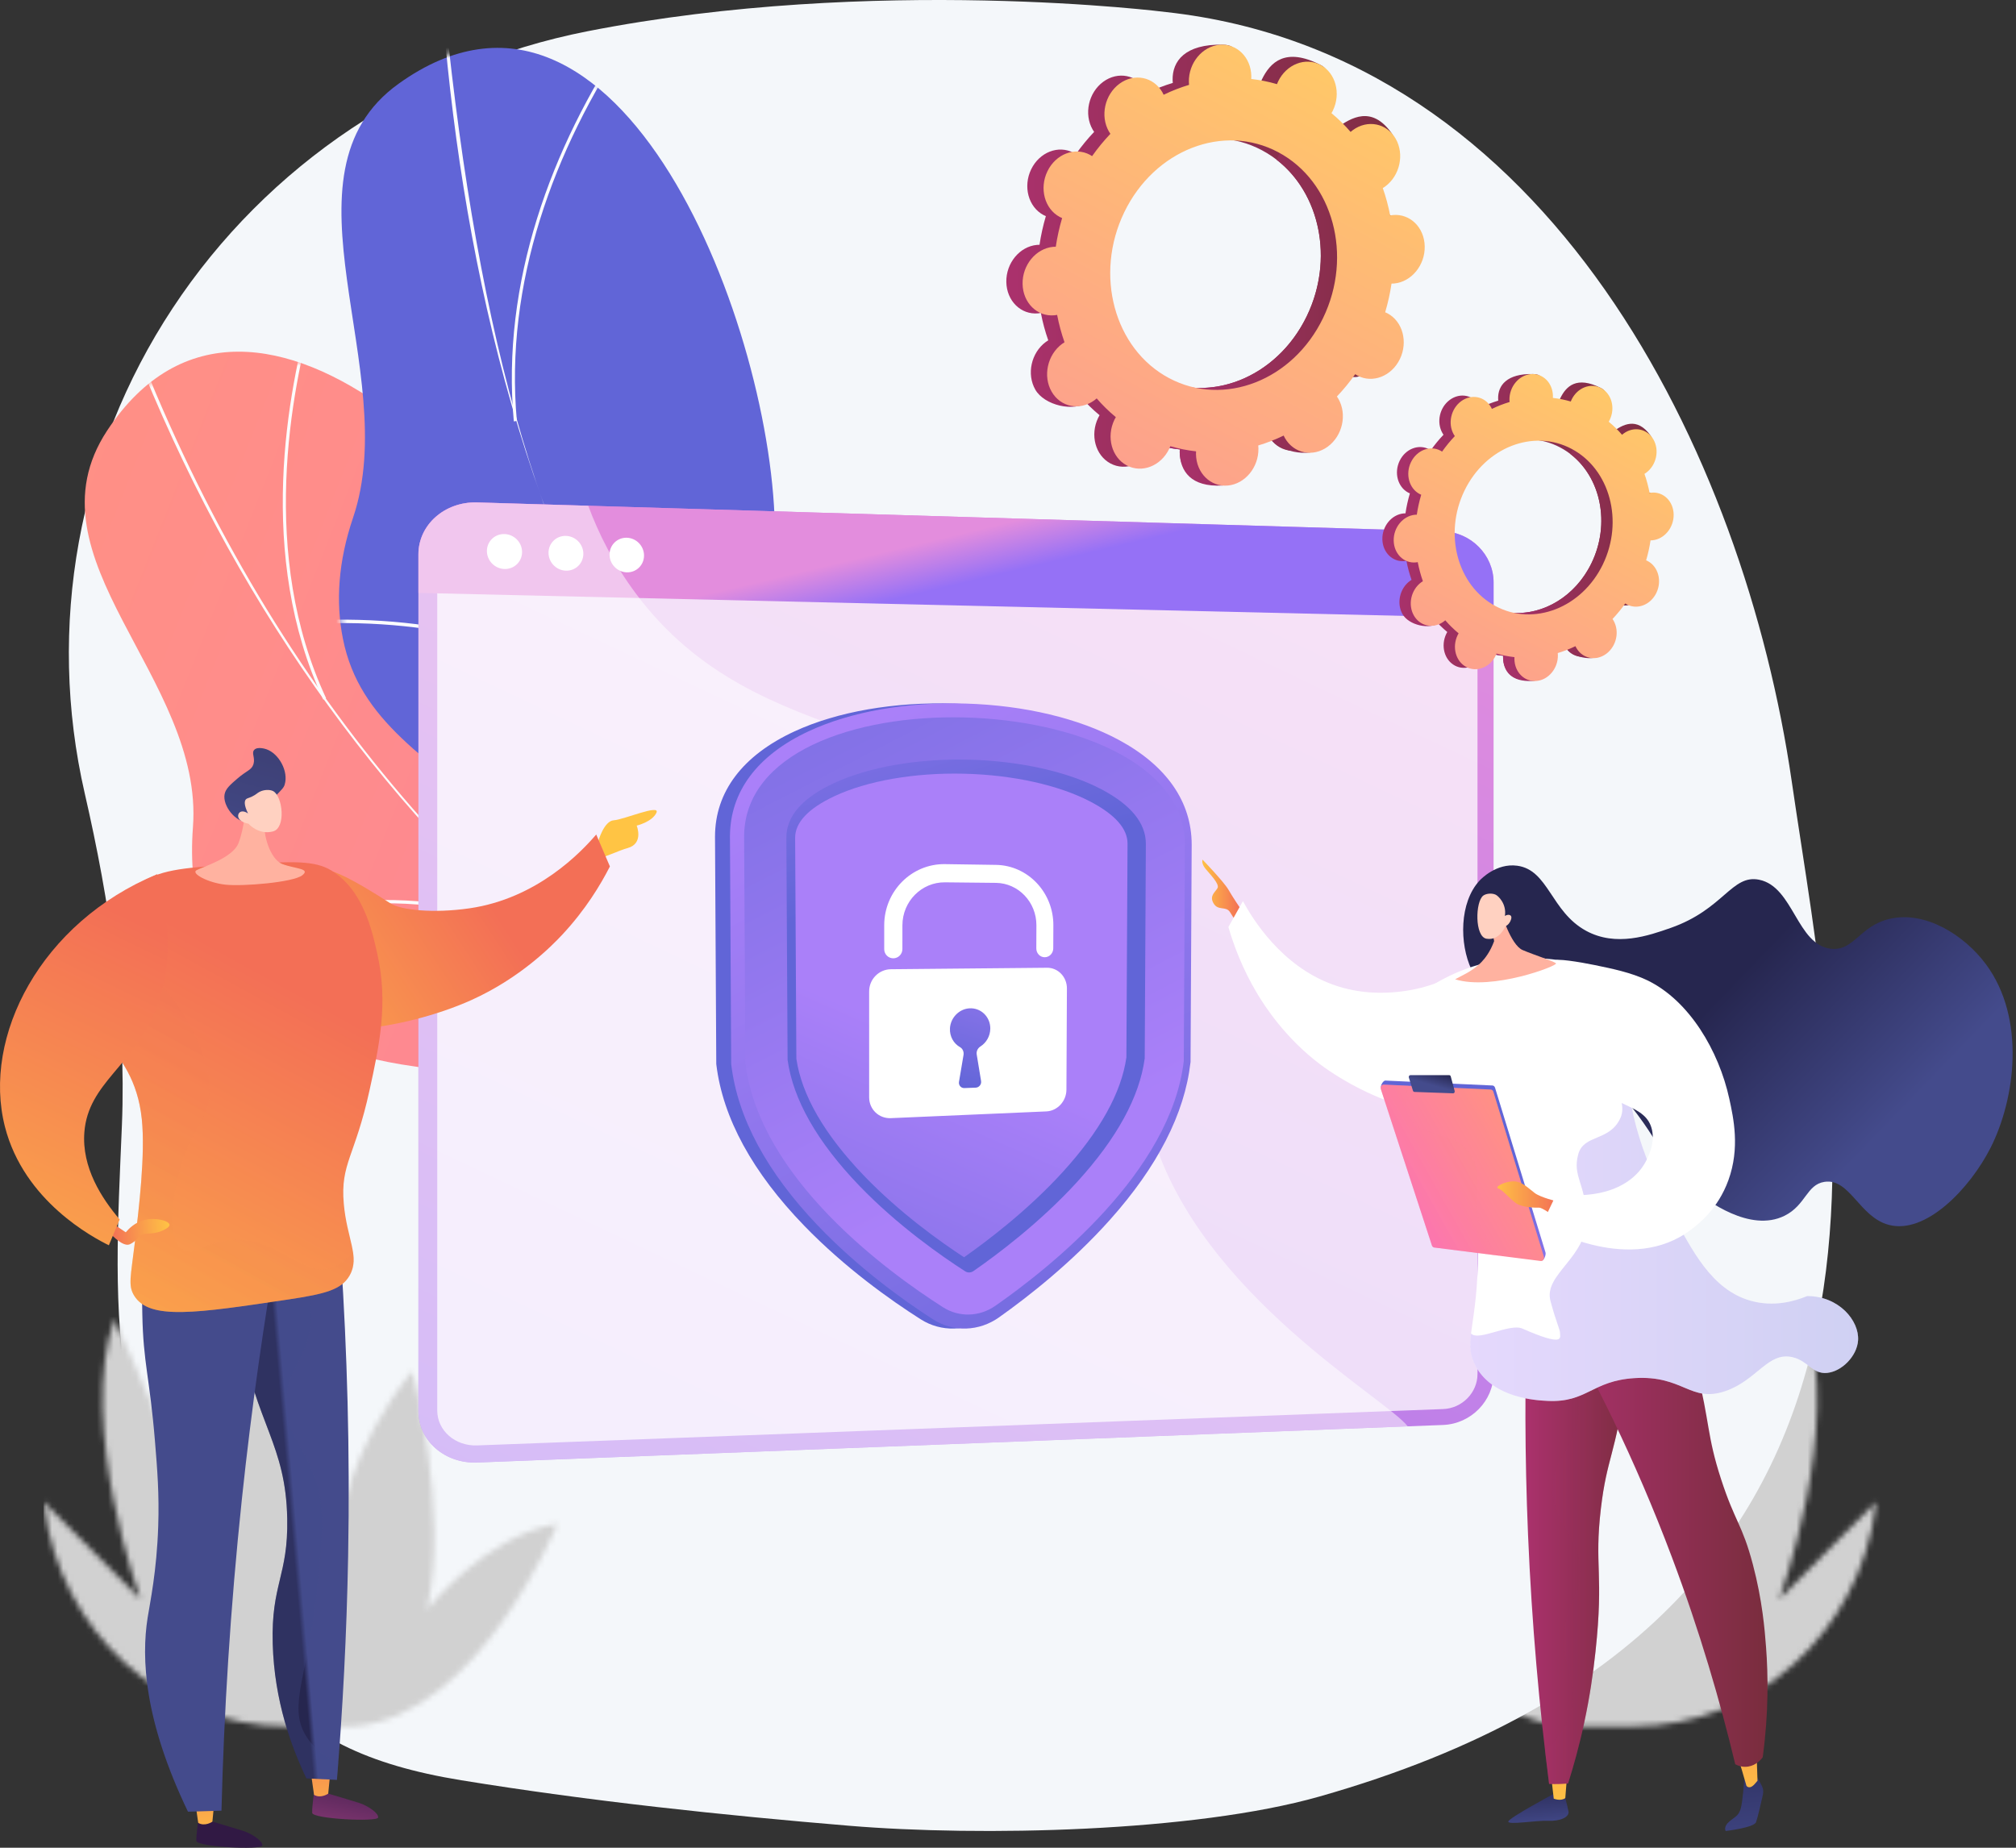 <?xml version="1.0" encoding="UTF-8"?>
<svg width="360px" height="330px" viewBox="0 0 360 330" version="1.1" xmlns="http://www.w3.org/2000/svg" xmlns:xlink="http://www.w3.org/1999/xlink">
    <rect x="0" y="0" width="360" height="330" fill="#333333" stroke="none"/>
    <title>Wavy_Tech-16_Single-07 [转换]</title>
    <defs>
        <path d="M36.232,96.707 L48.452,96.707 C70.164,96.707 88.729,79.998 91.642,57.449 C91.677,57.179 91.71,56.91 91.741,56.637 L74.448,73.98 C74.448,73.98 85.757,43.123 79.11,23.963 C79.11,23.963 61.602,62.372 61.88,69.818 C61.88,69.818 69.803,20.981 62.158,0 C62.158,0 39.223,44.189 38.558,60.205 C38.558,60.205 37.56,47.856 25.927,33.296 C25.927,33.296 19.279,58.105 23.267,75.872 C23.267,75.872 12.963,62.671 0,60.561 C0,60.561 13.961,94.895 36.231,96.705" id="path-1"></path>
        <path d="M55.509,96.707 L43.289,96.707 C21.577,96.707 3.012,79.998 0.098,57.449 C0.064,57.179 0.031,56.91 0,56.637 L17.293,73.98 C17.293,73.98 5.984,43.123 12.631,23.963 C12.631,23.963 30.139,62.372 29.861,69.818 C29.861,69.818 21.938,20.981 29.583,0 C29.583,0 52.518,44.189 53.183,60.205 C53.183,60.205 54.181,47.856 65.814,33.296 C65.814,33.296 72.462,58.105 68.474,75.872 C68.474,75.872 78.778,62.671 91.741,60.561 C91.741,60.561 77.78,94.895 55.51,96.705" id="path-3"></path>
        <linearGradient x1="-0.782%" y1="37.834%" x2="247.867%" y2="127.639%" id="linearGradient-5">
            <stop stop-color="#FF9085" offset="0%"></stop>
            <stop stop-color="#FB6FBB" offset="100%"></stop>
        </linearGradient>
        <path d="M160.602,86.501 C159.237,83.28 153.354,81.939 144.189,82.702 C119.677,84.744 104.311,100.359 93.045,63.961 C81.78,27.563 30.189,-25.656 3.996,14.1 C-11.035,36.916 21.324,58.256 19.322,84.913 C17.419,110.244 32.635,124.017 58.9,127.655 C75.887,130.009 73.422,134.545 75.822,135.332 C111.398,146.996 165.517,98.103 160.602,86.502 L160.602,86.501 Z" id="path-6"></path>
        <linearGradient x1="-3501.143%" y1="-4444.97%" x2="11163.631%" y2="14107.292%" id="linearGradient-8">
            <stop stop-color="#AA80F9" offset="0%"></stop>
            <stop stop-color="#6165D7" offset="100%"></stop>
        </linearGradient>
        <linearGradient x1="-25628.999%" y1="-15825.062%" x2="-22484.025%" y2="-2790.649%" id="linearGradient-9">
            <stop stop-color="#AA80F9" offset="0%"></stop>
            <stop stop-color="#6165D7" offset="100%"></stop>
        </linearGradient>
        <linearGradient x1="-81.111%" y1="-231.742%" x2="-67.639%" y2="-41.643%" id="linearGradient-10">
            <stop stop-color="#AA80F9" offset="0%"></stop>
            <stop stop-color="#6165D7" offset="100%"></stop>
        </linearGradient>
        <path d="M72.66,111.817 C73.048,102.855 77.828,96.215 77.848,87.087 C77.927,50.569 50.112,-21.878 10.66,6.399 C-11.983,22.626 11.405,57.697 2.521,83.896 C-5.922,108.792 7.673,127.559 30.927,139.49 C43.454,145.917 41.321,151.504 44.986,152.377 C60.4,156.047 71.675,134.571 72.66,111.817 Z" id="path-11"></path>
        <linearGradient x1="80.527%" y1="-9.059%" x2="-7.947%" y2="157.656%" id="linearGradient-13">
            <stop stop-color="#E38DDD" offset="0%"></stop>
            <stop stop-color="#9571F6" offset="100%"></stop>
        </linearGradient>
        <linearGradient x1="41.85%" y1="46.548%" x2="58.01%" y2="53.879%" id="linearGradient-14">
            <stop stop-color="#E38DDD" offset="0%"></stop>
            <stop stop-color="#9571F6" offset="100%"></stop>
        </linearGradient>
        <linearGradient x1="82.845%" y1="-2.746%" x2="66.706%" y2="19.226%" id="linearGradient-15">
            <stop stop-color="#AA80F9" offset="0%"></stop>
            <stop stop-color="#6165D7" offset="100%"></stop>
        </linearGradient>
        <linearGradient x1="33.678%" y1="2.261%" x2="87.814%" y2="129.357%" id="linearGradient-16">
            <stop stop-color="#AA80F9" offset="0%"></stop>
            <stop stop-color="#6165D7" offset="100%"></stop>
        </linearGradient>
        <linearGradient x1="62.5%" y1="75.785%" x2="16.499%" y2="-57.065%" id="linearGradient-17">
            <stop stop-color="#AA80F9" offset="0%"></stop>
            <stop stop-color="#6165D7" offset="100%"></stop>
        </linearGradient>
        <linearGradient x1="30.528%" y1="-53.908%" x2="46.874%" y2="22.468%" id="linearGradient-18">
            <stop stop-color="#AA80F9" offset="0%"></stop>
            <stop stop-color="#6165D7" offset="100%"></stop>
        </linearGradient>
        <linearGradient x1="44.048%" y1="56.314%" x2="12.84%" y2="160.766%" id="linearGradient-19">
            <stop stop-color="#AA80F9" offset="0%"></stop>
            <stop stop-color="#6165D7" offset="100%"></stop>
        </linearGradient>
        <linearGradient x1="73.003%" y1="-119.93%" x2="40.152%" y2="105.822%" id="linearGradient-20">
            <stop stop-color="#AA80F9" offset="0%"></stop>
            <stop stop-color="#6165D7" offset="100%"></stop>
        </linearGradient>
        <linearGradient x1="37.131%" y1="-33.032%" x2="57.313%" y2="111.031%" id="linearGradient-21">
            <stop stop-color="#26264F" offset="0%"></stop>
            <stop stop-color="#444B8C" offset="100%"></stop>
        </linearGradient>
        <linearGradient x1="50.869%" y1="115.147%" x2="45.987%" y2="-507.247%" id="linearGradient-22">
            <stop stop-color="#FFC444" offset="0%"></stop>
            <stop stop-color="#F36F56" offset="100%"></stop>
        </linearGradient>
        <linearGradient x1="535.563%" y1="-149.53%" x2="550.943%" y2="147.808%" id="linearGradient-23">
            <stop stop-color="#26264F" offset="0%"></stop>
            <stop stop-color="#444B8C" offset="100%"></stop>
        </linearGradient>
        <linearGradient x1="660.278%" y1="135.279%" x2="656.862%" y2="-303.304%" id="linearGradient-24">
            <stop stop-color="#FFC444" offset="0%"></stop>
            <stop stop-color="#F36F56" offset="100%"></stop>
        </linearGradient>
        <linearGradient x1="-0.001%" y1="50.002%" x2="100.007%" y2="50.002%" id="linearGradient-25">
            <stop stop-color="#AB316D" offset="0%"></stop>
            <stop stop-color="#792D3D" offset="100%"></stop>
        </linearGradient>
        <linearGradient x1="-2.90540299e-13%" y1="50%" x2="99.995%" y2="50%" id="linearGradient-26">
            <stop stop-color="#AB316D" offset="0%"></stop>
            <stop stop-color="#792D3D" offset="100%"></stop>
        </linearGradient>
        <linearGradient x1="0%" y1="50%" x2="99.998%" y2="50%" id="linearGradient-27">
            <stop stop-color="#AB316D" offset="0%"></stop>
            <stop stop-color="#792D3D" offset="100%"></stop>
        </linearGradient>
        <linearGradient x1="44.309%" y1="38.321%" x2="81.316%" y2="61.737%" id="linearGradient-28">
            <stop stop-color="#26264F" offset="0%"></stop>
            <stop stop-color="#444B8C" offset="100%"></stop>
        </linearGradient>
        <linearGradient x1="-0.011%" y1="50.01%" x2="99.983%" y2="50.01%" id="linearGradient-29">
            <stop stop-color="#FFC444" offset="0%"></stop>
            <stop stop-color="#F36F56" offset="100%"></stop>
        </linearGradient>
        <linearGradient x1="58.35%" y1="34.162%" x2="24.649%" y2="98.402%" id="linearGradient-30">
            <stop stop-color="#6165D7" offset="0%"></stop>
            <stop stop-color="#AA80F9" offset="100%"></stop>
        </linearGradient>
        <linearGradient x1="82.733%" y1="30.189%" x2="-3.349%" y2="82.294%" id="linearGradient-31">
            <stop stop-color="#FF9085" offset="0%"></stop>
            <stop stop-color="#FB6FBB" offset="100%"></stop>
        </linearGradient>
        <linearGradient x1="89.998%" y1="-4.404%" x2="47.647%" y2="53.189%" id="linearGradient-32">
            <stop stop-color="#26264F" offset="0%"></stop>
            <stop stop-color="#444B8C" offset="100%"></stop>
        </linearGradient>
        <linearGradient x1="81.731%" y1="24.651%" x2="15.767%" y2="78.099%" id="linearGradient-33">
            <stop stop-color="#FF9085" offset="0%"></stop>
            <stop stop-color="#FB6FBB" offset="100%"></stop>
        </linearGradient>
        <linearGradient x1="0.001%" y1="50.004%" x2="100%" y2="50.004%" id="linearGradient-34">
            <stop stop-color="#FFC444" offset="0%"></stop>
            <stop stop-color="#F36F56" offset="100%"></stop>
        </linearGradient>
        <linearGradient x1="-6.54158722e-05%" y1="50.001%" x2="99.998%" y2="50.001%" id="linearGradient-35">
            <stop stop-color="#AA80F9" offset="0%"></stop>
            <stop stop-color="#6165D7" offset="100%"></stop>
        </linearGradient>
        <linearGradient x1="28.271%" y1="96.218%" x2="-44.839%" y2="256.214%" id="linearGradient-36">
            <stop stop-color="#FFC444" offset="0%"></stop>
            <stop stop-color="#F36F56" offset="100%"></stop>
        </linearGradient>
        <linearGradient x1="-35.011%" y1="82.385%" x2="71.118%" y2="41.938%" id="linearGradient-37">
            <stop stop-color="#FFC444" offset="0%"></stop>
            <stop stop-color="#F36F56" offset="100%"></stop>
        </linearGradient>
        <linearGradient x1="107.318%" y1="-90.397%" x2="17.449%" y2="134.972%" id="linearGradient-38">
            <stop stop-color="#311944" offset="0%"></stop>
            <stop stop-color="#893976" offset="100%"></stop>
        </linearGradient>
        <linearGradient x1="66.651%" y1="247.025%" x2="37.216%" y2="-180.847%" id="linearGradient-39">
            <stop stop-color="#FFC444" offset="0%"></stop>
            <stop stop-color="#F36F56" offset="100%"></stop>
        </linearGradient>
        <linearGradient x1="1159.185%" y1="-217.75%" x2="1286.002%" y2="3.484%" id="linearGradient-40">
            <stop stop-color="#311944" offset="0%"></stop>
            <stop stop-color="#893976" offset="100%"></stop>
        </linearGradient>
        <linearGradient x1="62.044%" y1="180.18%" x2="32.599%" y2="-247.692%" id="linearGradient-41">
            <stop stop-color="#FFC444" offset="0%"></stop>
            <stop stop-color="#F36F56" offset="100%"></stop>
        </linearGradient>
        <linearGradient x1="52.334%" y1="48.94%" x2="48.587%" y2="50.515%" id="linearGradient-42">
            <stop stop-color="#444B8C" offset="0%"></stop>
            <stop stop-color="#26264F" offset="100%"></stop>
        </linearGradient>
        <linearGradient x1="606.833%" y1="-208.447%" x2="709.801%" y2="-208.447%" id="linearGradient-43">
            <stop stop-color="#444B8C" offset="0%"></stop>
            <stop stop-color="#26264F" offset="100%"></stop>
        </linearGradient>
        <linearGradient x1="581.133%" y1="26.565%" x2="702.033%" y2="26.565%" id="linearGradient-44">
            <stop stop-color="#444B8C" offset="0%"></stop>
            <stop stop-color="#26264F" offset="100%"></stop>
        </linearGradient>
        <linearGradient x1="10.826%" y1="153.887%" x2="59.732%" y2="24.138%" id="linearGradient-45">
            <stop stop-color="#FFC444" offset="0%"></stop>
            <stop stop-color="#F36F56" offset="100%"></stop>
        </linearGradient>
        <linearGradient x1="2.942%" y1="163.864%" x2="65.149%" y2="10.101%" id="linearGradient-46">
            <stop stop-color="#FFC444" offset="0%"></stop>
            <stop stop-color="#F36F56" offset="100%"></stop>
        </linearGradient>
        <linearGradient x1="100.448%" y1="47.907%" x2="0.607%" y2="51.573%" id="linearGradient-47">
            <stop stop-color="#FFC444" offset="0%"></stop>
            <stop stop-color="#F36F56" offset="100%"></stop>
        </linearGradient>
        <linearGradient x1="22.971%" y1="165.359%" x2="62.407%" y2="8.095%" id="linearGradient-48">
            <stop stop-color="#FFC444" offset="0%"></stop>
            <stop stop-color="#F36F56" offset="100%"></stop>
        </linearGradient>
        <linearGradient x1="21.049%" y1="174.926%" x2="60.102%" y2="11.819%" id="linearGradient-49">
            <stop stop-color="#444B8C" offset="0%"></stop>
            <stop stop-color="#3E4177" offset="100%"></stop>
        </linearGradient>
        <linearGradient x1="0.002%" y1="49.998%" x2="100%" y2="49.998%" id="linearGradient-50">
            <stop stop-color="#AB316D" offset="0%"></stop>
            <stop stop-color="#792D3D" offset="100%"></stop>
        </linearGradient>
        <linearGradient x1="5.90717086e-14%" y1="49.998%" x2="100.002%" y2="49.998%" id="linearGradient-51">
            <stop stop-color="#AB316D" offset="0%"></stop>
            <stop stop-color="#792D3D" offset="100%"></stop>
        </linearGradient>
        <linearGradient x1="73.927%" y1="1.107%" x2="-30.371%" y2="214.228%" id="linearGradient-52">
            <stop stop-color="#FFC967" offset="0%"></stop>
            <stop stop-color="#FB6FBB" offset="100%"></stop>
        </linearGradient>
        <linearGradient x1="-0.005%" y1="49.999%" x2="100.003%" y2="49.999%" id="linearGradient-53">
            <stop stop-color="#AB316D" offset="0%"></stop>
            <stop stop-color="#792D3D" offset="100%"></stop>
        </linearGradient>
        <linearGradient x1="-0.004%" y1="49.998%" x2="100.001%" y2="49.998%" id="linearGradient-54">
            <stop stop-color="#AB316D" offset="0%"></stop>
            <stop stop-color="#792D3D" offset="100%"></stop>
        </linearGradient>
        <linearGradient x1="73.927%" y1="1.106%" x2="-30.382%" y2="214.226%" id="linearGradient-55">
            <stop stop-color="#FFC967" offset="0%"></stop>
            <stop stop-color="#FB6FBB" offset="100%"></stop>
        </linearGradient>
    </defs>
    <g id="页面-1" stroke="none" stroke-width="1" fill="none" fill-rule="evenodd">
        <g id="staff-authentication" transform="translate(-1209, -214)">
            <g id="Wavy_Tech-16_Single-07-[转换]" transform="translate(1209, 214)">
                <g id="Clipped" transform="translate(244.958, 213.365)">
                    <mask id="mask-2" fill="white">
                        <use xlink:href="#path-1"></use>
                    </mask>
                    <g id="路径"></g>
                    <rect id="矩形" fill="#D1D1D1" fill-rule="nonzero" mask="url(#mask-2)" x="-1.668" y="-1.757" width="95.078" height="100.223"></rect>
                </g>
                <path d="M319.949,139.52 C311.485,81.244 276.786,9.648 208.233,2.156 C208.233,2.156 156.185,-4.505 104.877,5.589 C74.425,11.58 47.723,29.413 30.828,55.044 C13.932,80.675 8.288,111.928 15.138,141.724 C19.586,161.076 22.593,181.106 21.768,200.992 C20.333,235.602 17.848,263.139 47.09,300.21 C54.797,309.981 65.58,315.215 82.381,317.951 C105.447,321.706 129.349,324.221 151.701,326.08 C174.962,328.014 213.187,327.228 235.606,320.858 C349.861,288.389 328.412,197.799 319.949,139.523 L319.949,139.52 Z" id="路径" fill="#F4F7FA" fill-rule="nonzero"></path>
                <g id="Clipped" transform="translate(9.458, 213.353)">
                    <mask id="mask-4" fill="white">
                        <use xlink:href="#path-3"></use>
                    </mask>
                    <g id="路径"></g>
                    <rect id="矩形" fill="#D1D1D1" fill-rule="nonzero" mask="url(#mask-4)" x="-1.669" y="-1.757" width="95.078" height="100.223"></rect>
                </g>
                <g id="编组" transform="translate(15.133, 62.81)">
                    <path d="M78.132,140.574 C94.075,137.799 109.685,133.454 125.205,128.792 C132.673,126.548 140.145,124.412 147.681,122.436 C154.768,120.578 161.849,118.638 168.698,115.952 C169.533,115.607 170.362,115.247 171.187,114.878 C167.319,100.102 168.285,80.697 144.189,82.702 C119.677,84.744 104.311,100.359 93.045,63.961 C81.78,27.563 30.189,-25.656 3.996,14.1 C-11.035,36.916 21.324,58.256 19.322,84.913 C17.419,110.244 32.635,124.017 58.9,127.655 C71.789,129.441 76.5,133.859 78.132,140.574 L78.132,140.574 Z" id="路径" fill="url(#linearGradient-5)" fill-rule="nonzero"></path>
                    <g id="Clipped" transform="translate(0, 0.001)">
                        <mask id="mask-7" fill="white">
                            <use xlink:href="#path-6"></use>
                        </mask>
                        <g id="路径"></g>
                        <g id="编组" mask="url(#mask-7)" fill="#FCFDFE" fill-rule="nonzero">
                            <g transform="translate(8.876, -8.15)" id="路径">
                                <path d="M76.131,116.164 C86.582,124.914 97.637,132.559 109.167,139.06 C109.348,139.008 109.527,138.956 109.708,138.903 C62.356,112.416 23.839,66.896 0.514,7.476 L0,7.696 C17.108,51.281 43.435,88.788 76.131,116.164 L76.131,116.164 Z"></path>
                                <path d="M149.04,127.76 C145.068,116.209 142.477,102.358 141.331,86.52 L140.777,86.565 C141.925,102.437 144.522,116.326 148.503,127.918 C148.682,127.865 148.861,127.813 149.039,127.76 L149.04,127.76 Z"></path>
                                <path d="M71.635,112.09 L71.853,111.554 C49.736,101.677 24.967,106.988 8.083,113.185 L8.267,113.734 C25.058,107.572 49.681,102.285 71.634,112.09 L71.635,112.09 Z"></path>
                                <path d="M33.721,70.287 L34.22,70.031 C22.314,44.54 27.84,15.318 32.195,0.168 L31.664,0 C27.285,15.232 21.732,44.617 33.721,70.287 L33.721,70.287 Z"></path>
                            </g>
                        </g>
                    </g>
                </g>
                <g id="编组" transform="translate(60.53, 7.976)">
                    <path d="M45.326,172.499 C45.279,172.791 45.232,173.085 45.185,173.38 C45.453,173.569 45.722,173.755 45.988,173.945 C45.762,173.469 45.542,172.986 45.326,172.499 Z" id="路径" fill="url(#linearGradient-8)" fill-rule="nonzero"></path>
                    <path d="M71.285,177.222 C71.371,177.276 71.457,177.332 71.544,177.386 C71.816,177.556 72.088,177.725 72.359,177.894 C73.408,178.546 74.808,179.361 71.285,177.222 L71.285,177.222 Z" id="路径" fill="url(#linearGradient-9)" fill-rule="nonzero"></path>
                    <path d="M84.491,111.148 C84.107,108.802 77.811,104.715 77.848,87.659 C77.927,51.14 50.112,-21.306 10.66,6.971 C-11.983,23.198 11.405,58.269 2.521,84.468 C-0.135,92.3 -0.61,99.525 0.71,106.122 C3.678,120.953 15.82,127.463 30.927,140.063 C59.966,164.282 60.775,182.172 69.69,180.322 C82.416,177.68 89.391,141.087 84.491,111.148 L84.491,111.148 Z" id="路径" fill="url(#linearGradient-10)" fill-rule="nonzero"></path>
                    <g id="Clipped">
                        <mask id="mask-12" fill="white">
                            <use xlink:href="#path-11"></use>
                        </mask>
                        <g id="路径"></g>
                        <g id="编组" mask="url(#mask-12)" fill="#FCFDFE" fill-rule="nonzero">
                            <g transform="translate(-4.697, -5.345)" id="路径">
                                <path d="M177.665,196.923 C177.341,196.072 177.663,196.417 177.599,196.045 C68.309,169.558 35.578,115.103 23.68,0.022 C23.587,0.217 23.116,-0.327 23.275,0.361 C27.087,46.453 38.603,95.088 63.758,132.212 C90.204,171.242 136.152,185.624 177.665,196.923 L177.665,196.923 Z"></path>
                                <path d="M45.359,203.504 C65.887,192.129 108.681,180.832 131.618,180.1 C131.628,179.895 131.638,179.689 131.65,179.485 C108.711,180.216 65.615,191.605 45.081,202.986 C45.174,203.159 45.267,203.331 45.359,203.504 Z"></path>
                                <path d="M161.454,192.887 C161.476,192.471 161.572,192.297 161.686,192.367 C148.76,183.505 142.778,172.496 137.553,156.336 C133.721,144.487 132.117,126.901 133.192,113.515 C132.912,113.223 132.755,113.217 132.625,113.51 C131.648,126.951 133.074,144.6 137.004,156.5 C142.392,172.809 148.321,183.942 161.454,192.888 L161.454,192.887 Z"></path>
                                <path d="M60.764,127.555 C60.872,127.396 60.978,127.237 61.086,127.077 C43.744,112.089 21.979,107.203 0,108.147 C0.014,108.35 0.033,108.554 0.048,108.759 C21.884,107.821 43.534,112.665 60.764,127.555 L60.764,127.555 Z"></path>
                                <path d="M35.921,72.63 C36.103,72.602 36.283,72.574 36.465,72.547 C34.222,47.988 43.079,23.986 56.379,4.191 C56.228,4.076 56.078,3.962 55.928,3.845 C42.553,23.751 33.638,47.935 35.921,72.632 L35.921,72.63 Z"></path>
                            </g>
                        </g>
                    </g>
                </g>
                <g id="编组" transform="translate(74.717, 89.728)" fill-rule="nonzero">
                    <path d="M182.976,5.165 L10.492,0.006 C4.709,-0.167 0,3.986 0,9.283 L0,162.289 C0,167.586 4.709,171.697 10.492,171.472 L182.976,164.768 C187.965,164.574 191.994,160.453 191.994,155.563 L191.994,14.289 C191.994,9.399 187.965,5.315 182.976,5.165 Z" id="路径" fill="url(#linearGradient-13)"></path>
                    <path d="M10.494,168.421 C6.56,168.57 3.361,165.77 3.361,162.17 L3.361,9.37 C3.361,5.77 6.56,2.942 10.494,3.056 L182.978,8.003 C186.376,8.101 189.123,10.881 189.123,14.214 L189.123,155.662 C189.123,158.995 186.376,161.8 182.978,161.928 L10.494,168.421 Z" id="路径" fill="#FFFFFF" opacity="0.74" style="mix-blend-mode: soft-light;"></path>
                    <path d="M182.976,5.165 L10.492,0.006 C4.709,-0.167 0,3.986 0,9.283 L0,16.162 L191.994,20.641 L191.994,14.289 C191.994,9.399 187.965,5.315 182.976,5.165 Z" id="路径" fill="url(#linearGradient-14)"></path>
                    <path d="M18.509,8.863 C18.509,10.584 17.107,11.939 15.375,11.892 C13.64,11.845 12.231,10.407 12.231,8.682 C12.231,6.958 13.639,5.601 15.375,5.653 C17.107,5.705 18.509,7.142 18.509,8.863 Z" id="路径" fill="#FFFFFF"></path>
                    <path d="M29.451,9.177 C29.451,10.89 28.062,12.239 26.347,12.192 C24.628,12.145 23.234,10.715 23.234,8.997 C23.234,7.28 24.628,5.93 26.347,5.982 C28.062,6.034 29.451,7.464 29.451,9.176 L29.451,9.177 Z" id="路径" fill="#FFFFFF"></path>
                    <path d="M40.289,9.488 C40.289,11.193 38.914,12.536 37.214,12.49 C35.512,12.444 34.13,11.02 34.13,9.312 C34.13,7.604 35.512,6.26 37.214,6.311 C38.914,6.362 40.289,7.785 40.289,9.489 L40.289,9.488 Z" id="路径" fill="#FFFFFF"></path>
                    <g opacity="0.5" style="mix-blend-mode: soft-light;" transform="translate(0.001, 0)" fill="#FFFFFF" id="路径">
                        <path d="M115.93,63.984 C95.784,37.303 60.914,45.792 38.855,16.313 C34.877,10.997 32.177,5.587 30.327,0.599 L10.492,0.005 C4.709,-0.168 0,3.985 0,9.282 L0,162.288 C0,167.585 4.709,171.696 10.492,171.47 L176.66,165.012 C172.853,160.015 139.698,141.507 131.134,113.09 C123.302,87.103 128.085,80.081 115.931,63.984 L115.93,63.984 Z"></path>
                    </g>
                </g>
                <g id="编组" transform="translate(127.681, 125.619)" fill-rule="nonzero">
                    <path d="M42.737,111.657 C40.612,111.722 38.54,111.155 36.745,110.014 C31.277,106.539 23.197,100.801 15.927,93.29 C6.703,83.759 1.403,74.071 0.243,64.556 L0.225,64.407 L0,23.812 C0,15.789 4.937,9.276 14.206,4.997 C21.864,1.462 32.014,-0.29 42.737,0.039 C53.335,0.364 63.141,2.682 70.401,6.545 C79.03,11.135 83.557,17.587 83.557,25.236 L83.352,64.026 L83.335,64.169 C82.276,73.279 77.4,82.696 68.781,92.219 C61.868,99.857 54.056,105.91 48.69,109.659 C46.915,110.901 44.857,111.592 42.738,111.657 L42.737,111.657 Z" id="路径" fill="url(#linearGradient-15)"></path>
                    <path d="M44.841,111.657 C42.745,111.722 40.699,111.155 38.928,110.014 C33.532,106.539 25.558,100.801 18.384,93.29 C9.282,83.759 4.051,74.071 2.907,64.556 L2.889,64.407 L2.668,23.812 C2.668,15.789 7.539,9.276 16.686,4.997 C24.243,1.462 34.259,-0.29 44.841,0.039 C55.299,0.364 64.976,2.682 72.138,6.545 C80.652,11.135 85.12,17.587 85.12,25.236 L84.918,64.026 L84.901,64.169 C83.856,73.279 79.043,82.696 70.538,92.219 C63.716,99.857 56.008,105.91 50.713,109.659 C48.961,110.901 46.931,111.592 44.839,111.657 L44.841,111.657 Z" id="路径" fill="url(#linearGradient-16)"></path>
                    <path d="M5.197,23.841 L5.421,64.231 C7.929,84.839 30.778,101.524 40.731,107.863 C43.583,109.68 47.227,109.571 50.058,107.597 C59.802,100.801 81.4,83.691 83.708,63.878 L83.913,25.196 C83.913,-3.503 5.198,-6.127 5.198,23.841 L5.197,23.841 Z" id="路径" fill="url(#linearGradient-17)"></path>
                    <path d="M45.406,101.639 C45.223,101.644 44.948,101.612 44.668,101.432 C40.571,98.802 32.627,93.293 25.717,86.098 C18.253,78.327 13.948,70.772 12.961,63.675 L12.742,23.953 C12.751,20.142 15.598,16.88 21.177,14.27 C27.406,11.356 36.251,9.827 45.406,10.058 C54.469,10.286 63.056,12.22 69.005,15.349 C74.267,18.117 76.927,21.38 76.936,25.059 L76.732,63.406 C75.811,70.272 71.77,77.675 64.677,85.457 C58.007,92.774 50.215,98.574 46.142,101.394 C45.864,101.587 45.587,101.633 45.406,101.638 L45.406,101.639 Z" id="路径" fill="url(#linearGradient-18)"></path>
                    <path d="M44.47,98.924 C40.331,96.223 32.972,91.006 26.553,84.309 C19.539,76.992 15.479,69.971 14.526,63.474 L14.308,23.983 C14.315,21.258 16.678,18.758 21.315,16.582 C27.215,13.813 35.669,12.354 44.471,12.563 C53.188,12.771 61.405,14.596 67.051,17.557 C71.438,19.857 73.658,22.367 73.665,25.025 L73.461,63.23 C72.565,69.533 68.736,76.427 62.042,83.759 C55.825,90.565 48.59,96.038 44.472,98.924 L44.47,98.924 Z" id="路径" fill="url(#linearGradient-19)"></path>
                    <g transform="translate(27.524, 28.711)" id="路径">
                        <path d="M31.753,18.508 L3.888,18.771 C1.746,18.791 0,20.561 0,22.722 L0,41.647 C0,43.796 1.738,45.461 3.873,45.369 L31.641,44.165 C33.615,44.078 35.218,42.346 35.228,40.292 L35.316,22.213 C35.326,20.149 33.735,18.488 31.753,18.507 L31.753,18.508 Z" fill="#FFFFFF"></path>
                        <path d="M21.634,29.36 C21.64,27.269 19.948,25.617 17.881,25.757 C16.051,25.879 14.533,27.445 14.431,29.325 C14.352,30.782 15.095,32.046 16.227,32.686 C16.709,32.959 16.947,33.529 16.851,34.094 L16.046,38.875 C15.943,39.483 16.398,40.019 16.998,39.997 L19.036,39.921 C19.632,39.899 20.086,39.333 19.987,38.735 L19.208,34 C19.114,33.435 19.389,32.875 19.873,32.567 C20.924,31.897 21.628,30.705 21.633,29.361 L21.634,29.36 Z" fill="url(#linearGradient-20)"></path>
                        <path d="M31.361,16.632 C30.524,16.638 29.848,15.932 29.851,15.057 L29.868,10.935 C29.885,6.795 26.656,3.39 22.631,3.347 L13.535,3.251 C9.37,3.208 5.945,6.651 5.941,10.921 L5.938,15.174 C5.938,16.078 5.211,16.814 4.317,16.821 C3.419,16.827 2.69,16.097 2.69,15.191 L2.69,10.92 C2.693,4.816 7.598,-0.086 13.541,0.001 L22.64,0.136 C28.356,0.22 32.922,5.069 32.896,10.938 L32.877,15.043 C32.872,15.915 32.194,16.626 31.359,16.632 L31.361,16.632 Z" fill="#FFFFFF"></path>
                    </g>
                </g>
                <g id="编组" transform="translate(214.693, 153.535)" fill-rule="nonzero">
                    <path d="M62.572,166.947 C62.572,166.947 54.777,171.117 54.649,171.782 C54.522,172.447 59.662,171.559 61.76,171.655 C63.859,171.75 65.585,171.021 65.395,169.974 C65.205,168.928 64.47,166.297 64.47,166.297 L62.571,166.946 L62.572,166.947 Z" id="路径" fill="url(#linearGradient-21)"></path>
                    <path d="M62.287,163.564 L62.76,167.695 C62.76,167.695 63.994,168.212 64.824,167.6 L65.177,163.07 L62.287,163.564 L62.287,163.564 Z" id="路径" fill="url(#linearGradient-22)"></path>
                    <path d="M98.997,163.662 L99.904,165.375 C100.158,165.854 100.233,166.43 100.112,166.978 C99.796,168.403 99.161,171.178 98.885,171.903 C98.509,172.888 93.465,173.474 93.465,173.474 C93.465,173.474 93.014,172.73 94.062,171.829 C95.109,170.929 95.783,170.788 96.152,169.46 C96.521,168.132 96.768,164.375 96.768,164.375 L98.997,163.662 L98.997,163.662 Z" id="路径" fill="url(#linearGradient-23)"></path>
                    <path d="M95.222,159.309 C95.554,159.619 97.173,165.407 97.173,165.407 C97.173,165.407 97.698,166.196 98.694,165.031 C99.69,163.866 99.146,164.509 99.146,164.509 L98.959,158.816 L95.224,159.307 L95.222,159.309 Z" id="路径" fill="url(#linearGradient-24)"></path>
                    <path d="M57.998,80.572 C57.587,92.894 57.57,106.281 58.171,120.583 C58.849,136.688 60.212,151.573 61.93,165.067 C62.568,165.09 63.24,165.095 63.94,165.072 C64.414,165.056 64.872,165.029 65.315,164.992 C66.206,162.194 67.261,158.516 68.203,154.12 C69.196,149.498 69.794,145.353 70.221,141.39 C71.721,127.433 69.962,126.216 71.18,115.872 C72.259,106.711 73.794,106.353 75.595,93.348 C77.55,79.237 76.095,77.119 75.388,76.354 C72.376,73.099 65.301,75.315 57.998,80.571 L57.998,80.572 Z" id="路径" fill="url(#linearGradient-25)"></path>
                    <path d="M75.389,76.356 C72.516,73.25 65.946,75.13 59.008,79.87 C66.99,90.02 67.86,96.605 66.904,100.878 C65.823,105.706 62.534,107.097 62.547,112.378 C62.563,118.866 67.538,120.585 67.432,127.451 C67.363,131.991 65.176,131.944 64.66,137.552 C64.049,144.187 66.905,146.473 65.98,151.382 C65.581,153.494 64.445,156.254 61.21,159.097 C61.444,161.113 61.683,163.109 61.932,165.067 C62.571,165.09 63.241,165.095 63.942,165.072 C64.416,165.056 64.874,165.029 65.317,164.994 C66.209,162.195 67.263,158.517 68.206,154.121 C69.198,149.5 69.796,145.354 70.223,141.391 C71.724,127.434 69.965,126.217 71.183,115.873 C72.261,106.713 73.796,106.355 75.597,93.349 C77.552,79.238 76.097,77.12 75.39,76.356 L75.389,76.356 Z" id="路径" fill="url(#linearGradient-26)" opacity="0.3" style="mix-blend-mode: multiply;"></path>
                    <path d="M62.942,80.365 C69.815,92.202 77.228,106.932 83.858,124.565 C88.868,137.891 92.501,150.401 95.17,161.551 C95.531,161.747 96.382,162.141 97.471,161.971 C98.955,161.74 99.845,160.625 100.077,160.313 C101.163,152.32 101.044,145.55 100.675,140.665 C100.439,137.538 100.021,132.328 98.327,125.897 C96.43,118.694 95.126,118.288 92.65,110.668 C90.08,102.758 90.702,100.783 88.242,90.884 C87.231,86.818 85.538,80.766 82.747,73.527 C76.145,75.806 69.544,78.086 62.942,80.364 L62.942,80.365 Z" id="路径" fill="url(#linearGradient-27)"></path>
                    <path d="M61.114,28.935 C53.524,23.717 50.272,24.32 48.072,19.633 C45.896,14.998 45.901,7.644 49.502,3.747 C49.767,3.461 52.51,0.586 56.222,1.078 C61.835,1.823 62.25,9.289 68.547,12.71 C73.882,15.609 79.701,13.57 83.64,12.19 C93.123,8.868 94.531,2.583 99.448,3.585 C105.608,4.84 106.154,15.268 112.291,15.911 C116.394,16.34 117.371,11.811 122.765,10.563 C129.101,9.096 136.055,13.431 139.955,18.702 C147.083,28.336 145.205,42.716 140.745,51.495 C137.081,58.706 129.203,67 122.566,65.216 C117.323,63.806 115.616,56.849 111.105,57.541 C107.898,58.034 107.782,61.701 103.992,63.588 C97.767,66.687 90.082,60.78 87.987,59.168 C82.013,54.575 82.963,51.638 75.26,42.43 C72.216,38.793 67.834,33.555 61.114,28.934 L61.114,28.935 Z" id="路径" fill="url(#linearGradient-28)"></path>
                    <path d="M6.758,8.642 C6.758,8.642 5.475,6.752 4.662,5.348 C3.848,3.944 0.05,0 0.05,0 C0.05,0 -0.24,0.626 0.578,1.627 C1.396,2.628 3.118,4.345 2.721,5.071 C2.325,5.797 1.212,6.437 2.015,7.807 C2.819,9.178 4.217,8.242 4.932,9.342 C5.647,10.442 6.379,11.642 6.379,11.642 L6.759,8.64 L6.758,8.642 Z" id="路径" fill="url(#linearGradient-29)"></path>
                    <path d="M7.259,7.409 C6.393,8.95 5.529,10.49 4.663,12.029 C5.564,15.125 7.116,19.425 9.836,23.962 C11.036,25.962 14.755,31.833 21.052,36.554 C29.624,42.98 45.241,48.975 49.812,42.137 C53.891,36.035 47.307,22.511 46.094,20.082 C43.64,21.437 39.607,23.233 34.423,23.658 C32.725,23.798 28.304,24.114 23.322,22.313 C14.103,18.98 8.985,10.568 7.257,7.41 L7.259,7.409 Z" id="路径" fill="#FFFFFF"></path>
                    <path d="M36.094,28.054 C36.525,30.336 43.267,29.111 44.659,33.254 C45.405,35.477 43.82,36.889 43.754,40.663 C43.68,44.889 45.593,47.289 47.061,50.613 C49.21,55.482 49.218,60.254 49.234,69.8 C49.256,83.388 46.403,86.12 48.839,90.499 C52.01,96.199 59.624,96.563 61.683,96.661 C68.721,96.998 69.556,93.062 77.194,92.592 C85.916,92.055 87.158,97.045 93.396,94.917 C99.095,92.972 101.012,87.8 105.45,88.871 C108.223,89.539 108.959,91.919 111.575,91.662 C114.204,91.403 116.923,88.66 117.108,85.847 C117.338,82.35 113.708,77.946 108.019,77.94 C105.758,78.875 102.011,79.957 97.844,78.754 C91.015,76.785 87.462,69.95 83.518,62.359 C80.789,57.108 75.773,47.456 75.713,34.8 C75.688,29.581 76.527,28.054 75.318,25.264 C71.394,16.205 56.169,17.557 54.879,17.688 C44.505,18.741 35.574,25.299 36.095,28.055 L36.094,28.054 Z" id="路径" fill="#FFFFFF"></path>
                    <g transform="translate(31.858, 38.488)" id="路径">
                        <path d="M0.834,0.965 L19.958,1.843 C20.167,1.853 20.352,2.011 20.422,2.244 L29.43,31.658 C29.56,32.08 29.154,33.135 28.776,33.088 L9.869,30.06 C9.678,30.036 9.513,29.887 9.443,29.675 L0.07,2.22 C-0.063,1.813 0.463,0.949 0.833,0.965 L0.834,0.965 Z" fill="url(#linearGradient-30)"></path>
                        <path d="M0.537,1.686 L19.66,2.564 C19.87,2.574 20.054,2.732 20.125,2.965 L29.133,32.38 C29.262,32.802 28.971,33.238 28.593,33.189 L9.572,30.782 C9.38,30.758 9.215,30.609 9.145,30.397 L0.035,2.511 C-0.098,2.105 0.166,1.67 0.537,1.686 L0.537,1.686 Z" fill="url(#linearGradient-31)"></path>
                        <path d="M5.767,2.782 L5.03,0.437 C4.964,0.226 5.097,0 5.288,0 L12.249,0 C12.369,0 12.475,0.091 12.512,0.226 L13.211,2.819 C13.268,3.032 13.13,3.248 12.941,3.241 L6.017,2.992 C5.905,2.988 5.806,2.905 5.767,2.78 L5.767,2.782 Z" fill="url(#linearGradient-32)"></path>
                        <path d="M17.539,26.069 C16.296,21.328 18.341,18.24 16.254,14.557 C13.303,9.346 6.962,11.552 4.991,7.346 C4.459,6.213 4.205,4.523 4.923,1.887 L0.537,1.686 C0.166,1.67 -0.097,2.103 0.035,2.511 L9.145,30.397 C9.215,30.61 9.379,30.759 9.572,30.782 L21.133,32.246 C19.074,30.132 18.043,27.997 17.539,26.07 L17.539,26.069 Z" fill="url(#linearGradient-33)" opacity="0.3" style="mix-blend-mode: multiply;"></path>
                    </g>
                    <path d="M63.362,61.034 C63.362,61.034 60.473,60.357 59.358,59.532 C58.243,58.706 57.061,57.379 55.418,57.451 C53.775,57.525 52.121,58.507 52.88,58.733 C53.639,58.959 55.057,60.732 56.14,61.429 C57.223,62.127 59.698,62.19 60.159,62.152 C60.621,62.114 62.44,63.402 62.44,63.402 L63.362,61.035 L63.362,61.034 Z" id="路径" fill="url(#linearGradient-34)"></path>
                    <path d="M97.842,78.753 C91.014,76.783 87.461,69.949 83.517,62.358 C80.788,57.106 75.771,47.454 75.712,34.799 C75.687,29.579 76.526,28.053 75.317,25.263 C75.125,24.82 74.898,24.407 74.655,24.011 C71.673,26.383 70.517,28.758 70.179,30.844 C69.357,35.92 76.672,41.789 74.655,46.168 C72.722,50.362 68.134,49.005 67.139,52.6 C66.064,56.478 68.395,57.813 68.628,63.807 C68.908,70.998 60.889,74.001 62.177,78.811 C63.292,82.98 63.889,83.834 63.889,84.627 C63.889,85.42 64.605,87.019 57.154,83.746 C54.895,82.754 49.29,86.077 47.998,84.627 C47.72,86.971 47.77,88.575 48.839,90.497 C52.01,96.197 59.624,96.561 61.683,96.659 C68.721,96.996 69.556,93.06 77.194,92.589 C85.916,92.053 87.158,97.043 93.396,94.915 C99.095,92.97 101.012,87.798 105.45,88.868 C108.223,89.537 108.959,91.917 111.575,91.659 C114.204,91.401 116.923,88.658 117.108,85.844 C117.338,82.348 113.708,77.944 108.019,77.938 C105.757,78.874 102.01,79.956 97.842,78.753 Z" id="路径" fill="url(#linearGradient-35)" opacity="0.3" style="mix-blend-mode: multiply;"></path>
                    <path d="M63.288,59.624 C62.399,61.486 61.51,63.346 60.621,65.207 C61.991,65.997 76.648,74.159 87.272,66.079 C88.585,65.08 92.076,62.425 93.957,57.226 C96.031,51.495 94.868,46.166 94.113,42.707 C92.246,34.139 86.962,25.154 79.467,21.543 C76.603,20.164 73.204,19.466 70.007,18.81 C67.295,18.253 63.034,17.571 62.943,18.055 C62.9,18.29 63.89,18.591 64.577,19.05 C68.801,21.862 63.437,33.474 68.401,39.043 C73.156,44.379 79.328,43.497 80.322,48.332 C80.785,50.58 79.827,52.603 79.401,53.503 C77.022,58.53 70.617,60.779 63.288,59.626 L63.288,59.624 Z" id="路径" fill="#FFFFFF"></path>
                    <path d="M53.34,9.335 C53.34,9.335 55.061,15.225 57.205,16.142 C59.349,17.059 62.738,18.11 63.163,18.519 C63.589,18.927 51.774,23.442 45.15,21.363 L45.15,21.363 C47.038,20.391 47.542,20.08 47.542,20.08 C48.046,19.769 48.987,19.191 49.868,18.272 C50.469,17.647 51.408,16.482 52.117,14.547 L51.497,11.203 L53.34,9.335 Z" id="路径" fill="#FFB2A0"></path>
                    <path d="M54.112,11.905 C54.112,11.905 53.115,14.516 50.749,14.115 C48.631,13.757 48.739,7.485 50.178,6.416 C50.657,6.061 51.632,5.925 52.355,6.237 C52.863,6.455 54.376,7.914 54.038,10.051 C54.505,9.759 54.97,9.804 55.132,10.068 C55.336,10.401 55.005,11.005 54.93,11.142 C54.669,11.617 54.29,11.825 54.112,11.906 L54.112,11.905 Z" id="路径" fill="#FFD1C1"></path>
                </g>
                <g id="编组" transform="translate(0, 133.595)" fill-rule="nonzero">
                    <path d="M106.831,16.645 C106.831,16.645 107.855,13.005 109.61,12.904 C111.365,12.801 117.994,9.931 117.214,11.571 C116.434,13.212 113.695,13.856 113.695,13.856 C113.695,13.856 115.021,17.073 112.054,17.876 C109.088,18.678 102.872,22.437 106.831,16.646 L106.831,16.645 Z" id="路径" fill="url(#linearGradient-36)"></path>
                    <path d="M106.47,15.441 C107.284,17.345 108.097,19.248 108.911,21.152 C107.25,24.413 104.568,28.877 100.387,33.355 C98.543,35.331 92.882,41.083 84.201,45.001 C72.385,50.334 51.845,53.676 47.32,45.068 C43.282,37.386 53.845,23.709 55.78,21.26 C58.611,23.297 55.457,18.544 69.735,27.748 C71.572,28.933 77.298,29.568 83.831,28.627 C95.92,26.883 103.767,18.594 106.471,15.441 L106.47,15.441 Z" id="路径" fill="url(#linearGradient-37)"></path>
                    <path d="M56.167,185.986 C56.167,185.986 55.688,189.072 55.749,190.171 C55.809,191.27 67.403,191.832 67.519,191.008 C67.636,190.185 65.604,188.877 64.173,188.415 C62.742,187.954 58.553,186.72 58.553,186.72 L56.169,185.986 L56.167,185.986 Z" id="路径" fill="url(#linearGradient-38)"></path>
                    <path d="M58.981,182.909 L58.612,186.746 C58.612,186.746 57.265,187.682 56.079,186.96 L55.485,182.782 L58.981,182.909 Z" id="路径" fill="url(#linearGradient-39)"></path>
                    <path d="M35.485,190.99 C35.485,190.99 35.005,194.076 35.066,195.175 C35.127,196.273 46.72,196.835 46.837,196.011 C46.953,195.189 44.921,193.88 43.49,193.418 C42.059,192.956 37.871,191.723 37.871,191.723 L35.486,190.989 L35.485,190.99 Z" id="路径" fill="url(#linearGradient-40)"></path>
                    <path d="M38.298,187.912 L37.928,191.75 C37.928,191.75 36.581,192.686 35.395,191.964 L34.801,187.786 L38.297,187.912 L38.298,187.912 Z" id="路径" fill="url(#linearGradient-41)"></path>
                    <path d="M56.878,82.717 C58.218,85.574 59.558,88.43 60.898,91.287 C61.975,107.589 62.511,125.316 62.167,144.273 C61.911,158.378 61.194,171.738 60.165,184.28 C58.348,184.193 56.531,184.104 54.714,184.017 C52.087,178.534 48.986,170.228 48.7,159.974 C48.402,149.279 51.485,147.859 51.29,137.618 C51.036,124.346 45.744,120.804 42.923,104.839 C41.845,98.734 41.119,90.759 41.982,81.084 C46.947,81.628 51.912,82.173 56.877,82.718 L56.878,82.717 Z" id="路径" fill="url(#linearGradient-42)"></path>
                    <path d="M41.983,81.083 C44.664,81.376 47.345,81.67 50.027,81.965 C54.854,90.797 56.202,99.99 55.355,104.057 C54.156,109.81 50.987,111.653 51.161,117.43 C51.334,123.145 54.536,124.628 56.567,131.364 C57.973,136.027 57.602,140.316 56.802,148.703 C55.19,165.596 51.311,170.762 54.56,176.3 C55.484,177.873 57.147,179.748 60.406,181.179 C60.327,182.215 60.248,183.253 60.164,184.279 C58.347,184.191 56.53,184.103 54.713,184.016 C52.086,178.533 48.985,170.226 48.699,159.973 C48.401,149.278 51.484,147.857 51.289,137.617 C51.035,124.344 45.742,120.803 42.922,104.838 C41.844,98.732 41.117,90.758 41.981,81.083 L41.983,81.083 Z" id="路径" fill="url(#linearGradient-43)" opacity="0.3" style="mix-blend-mode: multiply;"></path>
                    <path d="M49.669,87.859 C47.154,102.282 44.932,117.718 43.198,134.089 C41.105,153.854 39.988,172.489 39.549,189.79 C37.554,189.85 35.56,189.908 33.567,189.968 C25.708,173.622 25.229,162.54 26.362,155.325 C26.798,152.544 27.984,147.092 28.255,138.945 C28.443,133.265 28.099,128.942 27.669,123.747 C26.725,112.354 25.58,109.868 25.415,101.154 C25.261,92.976 25.229,88.838 27.449,86.423 C33.298,80.059 48.515,87.297 49.669,87.86 L49.669,87.859 Z" id="路径" fill="url(#linearGradient-44)"></path>
                    <path d="M61.388,81.347 C60.769,74.188 63.392,72.996 65.985,61.134 C67.71,53.245 69.366,45.671 67.389,36.805 C66.442,32.556 64.836,25.349 59.164,21.868 C56.237,20.072 52.241,20.251 44.367,20.684 C34.629,21.22 29.762,21.487 26.131,23.498 C25.599,23.792 14.555,30.11 13.794,40.408 C13.02,50.888 23.875,52.297 25.322,66.273 C25.972,72.548 24.814,82.198 24.062,88.456 C23.34,94.465 22.844,96.004 23.972,97.824 C26.69,102.209 35.013,100.959 51.658,98.46 C58.188,97.479 60.998,96.698 62.423,94.21 C64.334,90.878 61.935,87.663 61.388,81.347 Z" id="路径" fill="url(#linearGradient-45)"></path>
                    <path d="M37.099,64.025 C36.395,66.749 33.863,68.783 32.101,75.41 C31.72,76.84 29.011,87.028 32.525,89.536 C34.555,90.984 36.378,88.24 41.305,87.881 C49.843,87.26 53.911,94.806 59.487,92.746 C60.455,92.388 61.733,91.626 63.008,89.874 C63.261,91.452 63.218,92.824 62.423,94.211 C60.998,96.699 58.188,97.48 51.658,98.461 C35.013,100.96 26.69,102.21 23.972,97.825 C22.844,96.005 23.34,94.466 24.062,88.457 C24.813,82.198 25.972,72.548 25.322,66.274 C23.875,52.298 13.02,50.889 13.794,40.409 C14.001,37.607 14.981,35.112 16.292,32.941 C30.062,38.8 39.311,55.467 37.099,64.026 L37.099,64.025 Z" id="路径" fill="url(#linearGradient-46)" opacity="0.3" style="mix-blend-mode: multiply;"></path>
                    <path d="M19.706,84.642 L22.462,86.491 C22.956,85.89 24.101,84.678 25.889,84.265 C27.904,83.799 30.217,84.467 30.27,85.143 C30.313,85.685 28.906,86.231 28.688,86.316 C26.931,86.998 25.626,86.432 24.916,87.175 C24.665,87.439 24.351,87.927 23.631,88.379 C23.442,88.498 23.244,88.603 23.139,88.646 C21.967,89.125 19.953,86.978 19.78,86.791 L19.707,84.642 L19.706,84.642 Z" id="路径" fill="url(#linearGradient-47)"></path>
                    <path d="M27.846,46.647 C29.84,41.628 31.22,33.943 28.072,22.531 C7.331,31.124 -3.248,51.497 0.883,67.647 C4.288,80.961 16.675,87.446 19.439,88.81 C20.082,87.271 20.725,85.732 21.368,84.193 C18.167,80.444 14.557,74.899 15.068,68.572 C15.775,59.8 23.813,56.806 27.847,46.646 L27.846,46.647 Z" id="路径" fill="url(#linearGradient-48)"></path>
                    <path d="M43.857,10.36 C43.857,10.36 43.693,14.175 42.566,17.032 C41.548,19.614 36.195,21.238 35.11,21.814 C34.025,22.39 37.142,24.075 40.275,24.406 C43.406,24.738 52.348,23.99 53.961,22.741 C55.573,21.493 52.666,21.587 50.43,20.724 C48.196,19.862 46.903,15.265 47.297,13.179 C47.691,11.092 43.856,10.36 43.856,10.36 L43.857,10.36 Z" id="路径" fill="#FFB2A0"></path>
                    <path d="M48.81,8.976 C50.435,7.298 50.661,7.101 50.839,6.522 C51.549,4.193 49.831,1.004 47.577,0.219 C47.461,0.179 45.949,-0.331 45.372,0.359 C44.883,0.945 45.603,1.753 45.26,2.881 C44.939,3.937 44.068,4.016 42.454,5.402 C41.124,6.543 40.298,7.251 40.107,8.249 C39.715,10.306 42.082,13.286 44.178,13.206 C44.932,13.176 45.136,12.772 48.809,8.979 L48.81,8.976 Z" id="路径" fill="url(#linearGradient-49)"></path>
                    <path d="M44.384,13.521 C44.384,13.521 46.112,15.578 48.742,14.897 C51.098,14.288 50.496,8.604 48.773,7.695 C48.198,7.392 47.152,7.417 46.366,7.815 C45.902,8.05 45.773,8.294 45.007,8.664 C44.301,9.004 44.077,8.956 43.887,9.196 C43.649,9.496 43.547,10.14 44.291,11.695 C43.755,11.297 43.178,11.213 42.823,11.477 C42.767,11.52 42.622,11.667 42.561,11.862 C42.336,12.566 43.032,13.281 44.382,13.52 L44.384,13.521 Z" id="路径" fill="#FFD1C1"></path>
                </g>
                <g id="编组" transform="translate(179.699, 7.976)" fill-rule="nonzero">
                    <path d="M59.803,58.756 C62.502,60.195 65.893,58.873 67.377,55.805 C68.861,52.737 67.876,49.084 65.177,47.646 C65.037,47.572 64.895,47.508 64.752,47.449 C65.253,45.751 65.631,44.04 65.885,42.328 C66.04,42.328 66.195,42.325 66.353,42.311 C69.433,42.023 71.877,39.052 71.812,35.676 C71.748,32.3 69.199,29.797 66.119,30.085 C65.958,30.1 65.8,30.127 65.642,30.157 C65.321,28.484 64.88,26.849 64.324,25.268 C64.466,25.181 64.607,25.09 64.745,24.989 C67.379,23.052 68.222,19.228 66.626,16.448 C65.03,13.669 61.601,12.985 58.965,14.924 C58.83,15.024 58.703,15.13 58.578,15.238 C57.537,14.031 56.396,12.911 55.161,11.891 C55.249,11.742 55.334,11.59 55.41,11.431 C56.894,8.363 58.833,5.012 56.113,3.619 C49.819,0.394 47.118,3.155 45.634,6.223 C45.556,6.382 45.49,6.544 45.427,6.705 C43.912,6.261 42.378,5.954 40.835,5.785 C40.845,5.615 40.851,5.443 40.848,5.27 C40.783,1.894 41.738,0.068 38.647,0.004 C31.905,-0.133 29.63,2.938 29.695,6.313 C29.699,6.49 29.713,6.662 29.729,6.834 C28.185,7.295 26.667,7.888 25.19,8.602 C25.119,8.451 25.046,8.301 24.963,8.157 C23.368,5.377 19.938,4.694 17.303,6.632 C14.668,8.57 13.825,12.393 15.421,15.173 C15.503,15.315 15.593,15.449 15.683,15.579 C14.516,16.804 13.424,18.134 12.414,19.561 C12.283,19.475 12.151,19.391 12.011,19.317 C9.312,17.878 5.921,19.199 4.437,22.268 C2.953,25.336 3.937,28.989 6.637,30.427 C6.777,30.501 6.92,30.564 7.062,30.624 C6.561,32.321 6.183,34.033 5.928,35.744 C5.774,35.744 5.618,35.748 5.461,35.762 C2.381,36.05 -0.064,39.02 0.001,42.396 C0.066,45.772 2.615,48.275 5.695,47.988 C5.856,47.972 6.014,47.947 6.17,47.917 C6.491,49.59 6.932,51.225 7.489,52.806 C7.346,52.893 7.205,52.983 7.068,53.084 C4.433,55.021 3.59,58.846 5.186,61.625 C6.782,64.405 12.065,65.697 14.701,63.759 C14.836,63.659 13.109,62.943 13.234,62.834 C14.275,64.042 15.417,65.161 16.651,66.182 C16.565,66.331 16.479,66.483 16.403,66.641 C14.919,69.709 15.904,73.362 18.603,74.8 C21.303,76.239 24.694,74.918 26.178,71.851 C26.255,71.692 26.321,71.53 26.385,71.369 C27.899,71.813 29.434,72.12 30.977,72.289 C30.967,72.459 30.96,72.631 30.963,72.803 C31.028,76.179 33.577,78.682 36.657,78.395 C39.737,78.107 42.181,75.136 42.116,71.76 C42.113,71.584 42.098,71.411 42.083,71.24 C43.627,70.778 45.145,70.186 46.622,69.472 C46.692,69.622 46.765,69.773 46.848,69.917 C48.444,72.696 51.873,73.38 54.509,71.442 C57.143,69.504 57.986,65.68 56.39,62.9 C56.308,62.758 56.219,62.625 56.128,62.493 C57.296,61.268 58.388,59.939 59.397,58.511 C59.528,58.597 59.66,58.682 59.8,58.756 L59.803,58.756 Z M26.151,59.204 C16.35,53.982 12.772,40.718 18.161,29.579 C23.549,18.439 35.863,13.644 45.664,18.867 C55.466,24.089 59.043,37.354 53.655,48.493 C48.266,59.632 35.953,64.427 26.152,59.204 L26.151,59.204 Z" id="形状" fill="url(#linearGradient-50)"></path>
                    <path d="M66.352,42.311 C69.432,42.023 71.876,39.052 71.811,35.676 C71.746,32.3 69.198,29.797 66.118,30.085 C65.957,30.1 65.799,30.127 65.641,30.157 C65.32,28.484 64.879,26.849 64.323,25.268 C64.465,25.181 64.606,25.09 64.744,24.989 C67.378,23.052 70.638,18.37 68.779,15.776 C65.251,10.855 61.6,12.985 58.964,14.922 C58.829,15.022 58.702,15.129 58.577,15.237 C57.536,14.03 56.395,12.91 55.16,11.89 C55.247,11.74 55.332,11.589 55.409,11.43 C56.217,9.761 56.287,7.919 55.754,6.355 C53.209,11.056 50.699,15.778 48.232,20.524 C56.051,26.539 58.541,38.388 53.654,48.493 C49.512,57.055 41.279,61.861 33.24,61.26 C32.882,62.236 32.529,63.217 32.145,64.184 C31.103,66.807 29.919,69.376 28.734,71.942 C29.479,72.09 30.228,72.205 30.979,72.289 C30.969,72.459 30.962,72.631 30.966,72.803 C31.031,76.179 32.984,79.048 38.565,78.738 C41.653,78.566 42.183,75.136 42.118,71.76 C42.115,71.584 42.1,71.411 42.085,71.24 C43.629,70.778 45.147,70.186 46.624,69.472 C46.695,69.622 46.767,69.773 46.85,69.917 C48.446,72.698 53.982,73.878 56.617,71.94 C59.252,70.002 57.988,65.68 56.392,62.9 C56.311,62.758 56.221,62.624 56.13,62.493 C57.298,61.268 58.39,59.939 59.4,58.511 C59.531,58.597 59.663,58.682 59.803,58.756 C62.502,60.195 65.893,58.873 67.377,55.805 C68.861,52.737 67.876,49.084 65.177,47.646 C65.037,47.571 64.894,47.508 64.752,47.449 C65.253,45.751 65.631,44.04 65.885,42.328 C66.04,42.328 66.195,42.325 66.353,42.311 L66.352,42.311 Z" id="路径" fill="url(#linearGradient-51)"></path>
                    <path d="M62.706,59.102 C65.405,60.541 68.796,59.22 70.28,56.151 C71.764,53.083 70.779,49.43 68.08,47.992 C67.94,47.918 67.798,47.855 67.655,47.795 C68.156,46.098 68.534,44.386 68.788,42.675 C68.943,42.675 69.098,42.671 69.256,42.657 C72.336,42.369 74.781,39.399 74.716,36.023 C74.651,32.647 72.102,30.144 69.022,30.431 C68.861,30.447 68.703,30.474 68.546,30.503 C68.224,28.83 67.783,27.195 67.227,25.614 C67.369,25.527 67.51,25.437 67.648,25.336 C70.283,23.399 71.125,19.574 69.529,16.795 C67.933,14.016 64.504,13.332 61.869,15.27 C61.733,15.37 61.607,15.477 61.481,15.585 C60.44,14.377 59.299,13.258 58.064,12.237 C58.152,12.088 58.237,11.937 58.313,11.778 C59.797,8.71 58.812,5.057 56.113,3.619 C53.413,2.18 50.022,3.501 48.538,6.57 C48.461,6.728 48.395,6.89 48.331,7.051 C46.817,6.607 45.282,6.301 43.739,6.131 C43.749,5.961 43.756,5.79 43.752,5.617 C43.687,2.241 41.139,-0.262 38.059,0.026 C34.979,0.313 32.535,3.284 32.6,6.66 C32.603,6.836 32.618,7.009 32.633,7.18 C31.089,7.643 29.571,8.234 28.094,8.948 C28.023,8.798 27.951,8.648 27.868,8.503 C26.272,5.724 22.843,5.04 20.207,6.978 C17.572,8.917 16.73,12.74 18.326,15.519 C18.407,15.661 18.497,15.795 18.588,15.926 C17.42,17.151 16.328,18.48 15.318,19.908 C15.187,19.822 15.055,19.737 14.915,19.663 C12.216,18.224 8.825,19.546 7.341,22.613 C5.857,25.681 6.842,29.334 9.541,30.772 C9.681,30.846 9.823,30.909 9.966,30.969 C9.465,32.667 9.087,34.378 8.833,36.09 C8.678,36.09 8.523,36.093 8.365,36.107 C5.285,36.395 2.841,39.366 2.906,42.742 C2.97,46.118 5.519,48.621 8.599,48.333 C8.76,48.318 8.918,48.292 9.074,48.263 C9.396,49.935 9.837,51.57 10.393,53.151 C10.251,53.238 10.11,53.329 9.972,53.43 C7.338,55.367 6.495,59.191 8.091,61.971 C9.687,64.75 13.116,65.434 15.752,63.495 C15.887,63.396 16.013,63.289 16.139,63.179 C17.18,64.387 18.321,65.506 19.556,66.527 C19.468,66.676 19.383,66.828 19.307,66.986 C17.823,70.055 18.808,73.708 21.507,75.146 C24.207,76.584 27.598,75.263 29.082,72.195 C29.159,72.036 29.225,71.874 29.289,71.713 C30.803,72.157 32.338,72.464 33.881,72.633 C33.871,72.803 33.864,72.975 33.868,73.147 C33.933,76.523 36.481,79.027 39.561,78.739 C42.641,78.451 45.085,75.48 45.02,72.104 C45.017,71.928 45.002,71.756 44.987,71.584 C46.531,71.122 48.049,70.53 49.526,69.816 C49.597,69.967 49.669,70.117 49.752,70.261 C51.348,73.041 54.777,73.724 57.413,71.786 C60.048,69.848 60.89,66.024 59.294,63.244 C59.213,63.102 59.123,62.968 59.033,62.838 C60.2,61.612 61.292,60.283 62.302,58.856 C62.433,58.941 62.565,59.026 62.705,59.1 L62.706,59.102 Z M29.054,59.55 C19.252,54.327 15.675,41.063 21.064,29.924 C26.453,18.785 38.766,13.99 48.567,19.212 C58.369,24.435 61.946,37.699 56.557,48.838 C51.168,59.977 38.855,64.772 29.054,59.55 Z" id="形状" fill="url(#linearGradient-52)"></path>
                </g>
                <g id="编组" transform="translate(246.849, 66.798)" fill-rule="nonzero">
                    <path d="M41.635,40.905 C43.514,41.907 45.875,40.988 46.908,38.852 C47.942,36.716 47.256,34.173 45.376,33.171 C45.279,33.119 45.18,33.076 45.08,33.034 C45.429,31.852 45.692,30.661 45.868,29.469 C45.976,29.469 46.084,29.467 46.194,29.456 C48.338,29.256 50.04,27.188 49.995,24.838 C49.95,22.487 48.176,20.745 46.031,20.945 C45.919,20.956 45.809,20.975 45.7,20.995 C45.476,19.83 45.168,18.692 44.782,17.591 C44.881,17.531 44.979,17.469 45.075,17.398 C46.91,16.05 47.496,13.386 46.385,11.452 C45.274,9.516 42.886,9.041 41.052,10.39 C40.957,10.459 40.87,10.534 40.782,10.609 C40.058,9.769 39.262,8.989 38.403,8.279 C38.464,8.175 38.523,8.069 38.576,7.958 C39.609,5.822 40.96,3.489 39.066,2.519 C34.684,0.274 32.803,2.196 31.77,4.332 C31.716,4.443 31.67,4.555 31.626,4.668 C30.571,4.359 29.503,4.146 28.429,4.028 C28.436,3.909 28.442,3.79 28.439,3.669 C28.394,1.319 29.059,0.047 26.906,0.003 C22.212,-0.092 20.628,2.045 20.673,4.395 C20.675,4.518 20.685,4.638 20.696,4.757 C19.62,5.079 18.564,5.491 17.537,5.988 C17.487,5.883 17.437,5.779 17.379,5.678 C16.268,3.742 13.88,3.267 12.046,4.617 C10.212,5.966 9.625,8.629 10.736,10.563 C10.793,10.662 10.855,10.755 10.919,10.846 C10.107,11.698 9.346,12.625 8.642,13.618 C8.551,13.557 8.459,13.5 8.362,13.448 C6.482,12.446 4.121,13.366 3.088,15.501 C2.054,17.637 2.741,20.18 4.62,21.182 C4.718,21.234 4.816,21.278 4.916,21.319 C4.567,22.501 4.304,23.692 4.128,24.884 C4.02,24.884 3.912,24.886 3.802,24.897 C1.658,25.097 -0.044,27.165 0.001,29.515 C0.046,31.866 1.821,33.608 3.965,33.408 C4.077,33.397 4.187,33.379 4.296,33.358 C4.52,34.523 4.828,35.661 5.214,36.763 C5.115,36.823 5.017,36.886 4.921,36.956 C3.087,38.305 2.5,40.968 3.611,42.902 C4.722,44.838 8.401,45.736 10.235,44.388 C10.33,44.318 9.128,43.821 9.214,43.744 C9.939,44.585 10.734,45.364 11.593,46.075 C11.533,46.178 11.473,46.284 11.42,46.394 C10.387,48.53 11.073,51.073 12.952,52.075 C14.832,53.077 17.193,52.157 18.226,50.021 C18.28,49.911 18.326,49.799 18.37,49.685 C19.425,49.994 20.493,50.208 21.567,50.326 C21.56,50.445 21.555,50.564 21.557,50.684 C21.602,53.035 23.377,54.777 25.521,54.576 C27.665,54.376 29.367,52.308 29.322,49.958 C29.32,49.835 29.31,49.715 29.299,49.596 C30.375,49.274 31.431,48.863 32.458,48.365 C32.508,48.47 32.558,48.574 32.616,48.675 C33.727,50.611 36.115,51.086 37.949,49.737 C39.783,48.389 40.37,45.726 39.259,43.791 C39.202,43.692 39.14,43.599 39.076,43.508 C39.888,42.656 40.649,41.729 41.353,40.737 C41.444,40.797 41.536,40.855 41.633,40.907 L41.635,40.905 Z M18.204,41.218 C11.38,37.581 8.888,28.347 12.64,20.593 C16.392,12.838 24.965,9.5 31.79,13.135 C38.614,16.772 41.106,26.006 37.354,33.76 C33.602,41.515 25.029,44.853 18.204,41.218 Z" id="形状" fill="url(#linearGradient-53)"></path>
                    <path d="M46.195,29.456 C48.34,29.256 50.041,27.188 49.996,24.838 C49.951,22.487 48.177,20.745 46.032,20.945 C45.92,20.956 45.81,20.975 45.701,20.995 C45.477,19.83 45.17,18.692 44.783,17.591 C44.882,17.531 44.98,17.469 45.076,17.398 C46.911,16.05 49.181,12.79 47.887,10.984 C45.43,7.557 42.888,9.041 41.053,10.39 C40.958,10.459 40.871,10.534 40.783,10.609 C40.059,9.769 39.263,8.989 38.404,8.279 C38.465,8.175 38.524,8.069 38.577,7.959 C39.14,6.797 39.189,5.515 38.817,4.426 C37.045,7.7 35.297,10.986 33.581,14.291 C39.025,18.477 40.758,26.727 37.355,33.762 C34.471,39.722 28.739,43.069 23.142,42.65 C22.892,43.329 22.648,44.013 22.379,44.686 C21.653,46.512 20.829,48.301 20.004,50.087 C20.523,50.19 21.045,50.271 21.568,50.328 C21.561,50.447 21.556,50.566 21.558,50.686 C21.603,53.037 22.962,55.034 26.849,54.817 C28.999,54.697 29.368,52.31 29.323,49.959 C29.321,49.836 29.311,49.716 29.3,49.597 C30.376,49.275 31.432,48.864 32.46,48.366 C32.509,48.471 32.56,48.575 32.617,48.676 C33.728,50.612 37.583,51.434 39.417,50.085 C41.252,48.736 40.372,45.727 39.261,43.791 C39.204,43.692 39.142,43.599 39.078,43.508 C39.89,42.656 40.652,41.729 41.355,40.737 C41.446,40.797 41.538,40.855 41.636,40.907 C43.515,41.909 45.876,40.988 46.91,38.853 C47.943,36.717 47.257,34.174 45.377,33.172 C45.28,33.12 45.181,33.077 45.081,33.035 C45.43,31.853 45.693,30.662 45.869,29.471 C45.977,29.471 46.085,29.468 46.195,29.458 L46.195,29.456 Z" id="路径" fill="url(#linearGradient-54)"></path>
                    <path d="M48.93,39.094 C49.964,36.957 49.277,34.415 47.398,33.413 C47.3,33.361 47.202,33.317 47.102,33.276 C47.451,32.094 47.714,30.903 47.89,29.711 C47.998,29.711 48.106,29.709 48.216,29.698 C50.36,29.498 52.062,27.43 52.017,25.079 C51.972,22.729 50.197,20.987 48.053,21.187 C47.941,21.198 47.831,21.216 47.722,21.236 C47.498,20.072 47.19,18.934 46.804,17.833 C46.903,17.773 47.001,17.71 47.097,17.64 C48.932,16.291 49.518,13.628 48.407,11.694 C47.296,9.758 44.908,9.283 43.074,10.632 C42.979,10.701 42.892,10.775 42.804,10.851 C42.079,10.01 41.284,9.231 40.425,8.52 C40.485,8.416 40.545,8.31 40.598,8.201 C41.631,6.065 40.945,3.522 39.066,2.52 C37.186,1.518 34.825,2.439 33.792,4.573 C33.738,4.684 33.692,4.796 33.648,4.909 C32.593,4.601 31.525,4.387 30.451,4.269 C30.458,4.15 30.463,4.031 30.461,3.911 C30.416,1.56 28.641,-0.182 26.497,0.018 C24.353,0.219 22.651,2.287 22.696,4.637 C22.698,4.76 22.708,4.88 22.719,4.999 C21.643,5.321 20.587,5.732 19.56,6.23 C19.511,6.125 19.46,6.021 19.402,5.92 C18.291,3.984 15.903,3.509 14.069,4.859 C12.235,6.207 11.648,8.87 12.759,10.805 C12.817,10.904 12.878,10.997 12.942,11.088 C12.13,11.94 11.369,12.867 10.665,13.859 C10.574,13.799 10.482,13.741 10.385,13.689 C8.505,12.687 6.144,13.608 5.111,15.743 C4.077,17.879 4.764,20.422 6.643,21.424 C6.741,21.476 6.839,21.519 6.939,21.561 C6.59,22.743 6.327,23.934 6.151,25.125 C6.043,25.125 5.935,25.128 5.825,25.137 C3.681,25.338 1.979,27.405 2.024,29.756 C2.069,32.107 3.844,33.849 5.988,33.648 C6.1,33.638 6.21,33.619 6.319,33.599 C6.543,34.764 6.851,35.901 7.237,37.002 C7.138,37.062 7.041,37.125 6.944,37.196 C5.11,38.544 4.523,41.207 5.634,43.142 C6.745,45.077 9.133,45.552 10.968,44.204 C11.062,44.134 11.15,44.06 11.237,43.985 C11.962,44.825 12.757,45.604 13.616,46.315 C13.556,46.419 13.497,46.525 13.443,46.636 C12.41,48.772 13.096,51.315 14.975,52.317 C16.855,53.319 19.216,52.399 20.249,50.263 C20.303,50.152 20.349,50.04 20.393,49.927 C21.448,50.236 22.516,50.449 23.59,50.567 C23.583,50.686 23.578,50.805 23.58,50.926 C23.625,53.276 25.4,55.019 27.544,54.818 C29.688,54.618 31.39,52.55 31.345,50.199 C31.343,50.077 31.333,49.957 31.322,49.838 C32.398,49.516 33.454,49.104 34.481,48.607 C34.531,48.712 34.581,48.815 34.639,48.917 C35.75,50.853 38.138,51.328 39.972,49.979 C41.806,48.63 42.393,45.967 41.282,44.033 C41.225,43.934 41.163,43.841 41.099,43.75 C41.911,42.898 42.673,41.971 43.376,40.979 C43.467,41.039 43.559,41.096 43.657,41.148 C45.536,42.149 47.897,41.23 48.93,39.094 Z M20.226,41.459 C13.402,37.823 10.91,28.589 14.662,20.834 C18.414,13.08 26.987,9.742 33.812,13.377 C40.636,17.014 43.127,26.248 39.376,34.002 C35.624,41.757 27.051,45.095 20.226,41.459 Z" id="形状" fill="url(#linearGradient-55)"></path>
                </g>
            </g>
        </g>
    </g>
</svg>